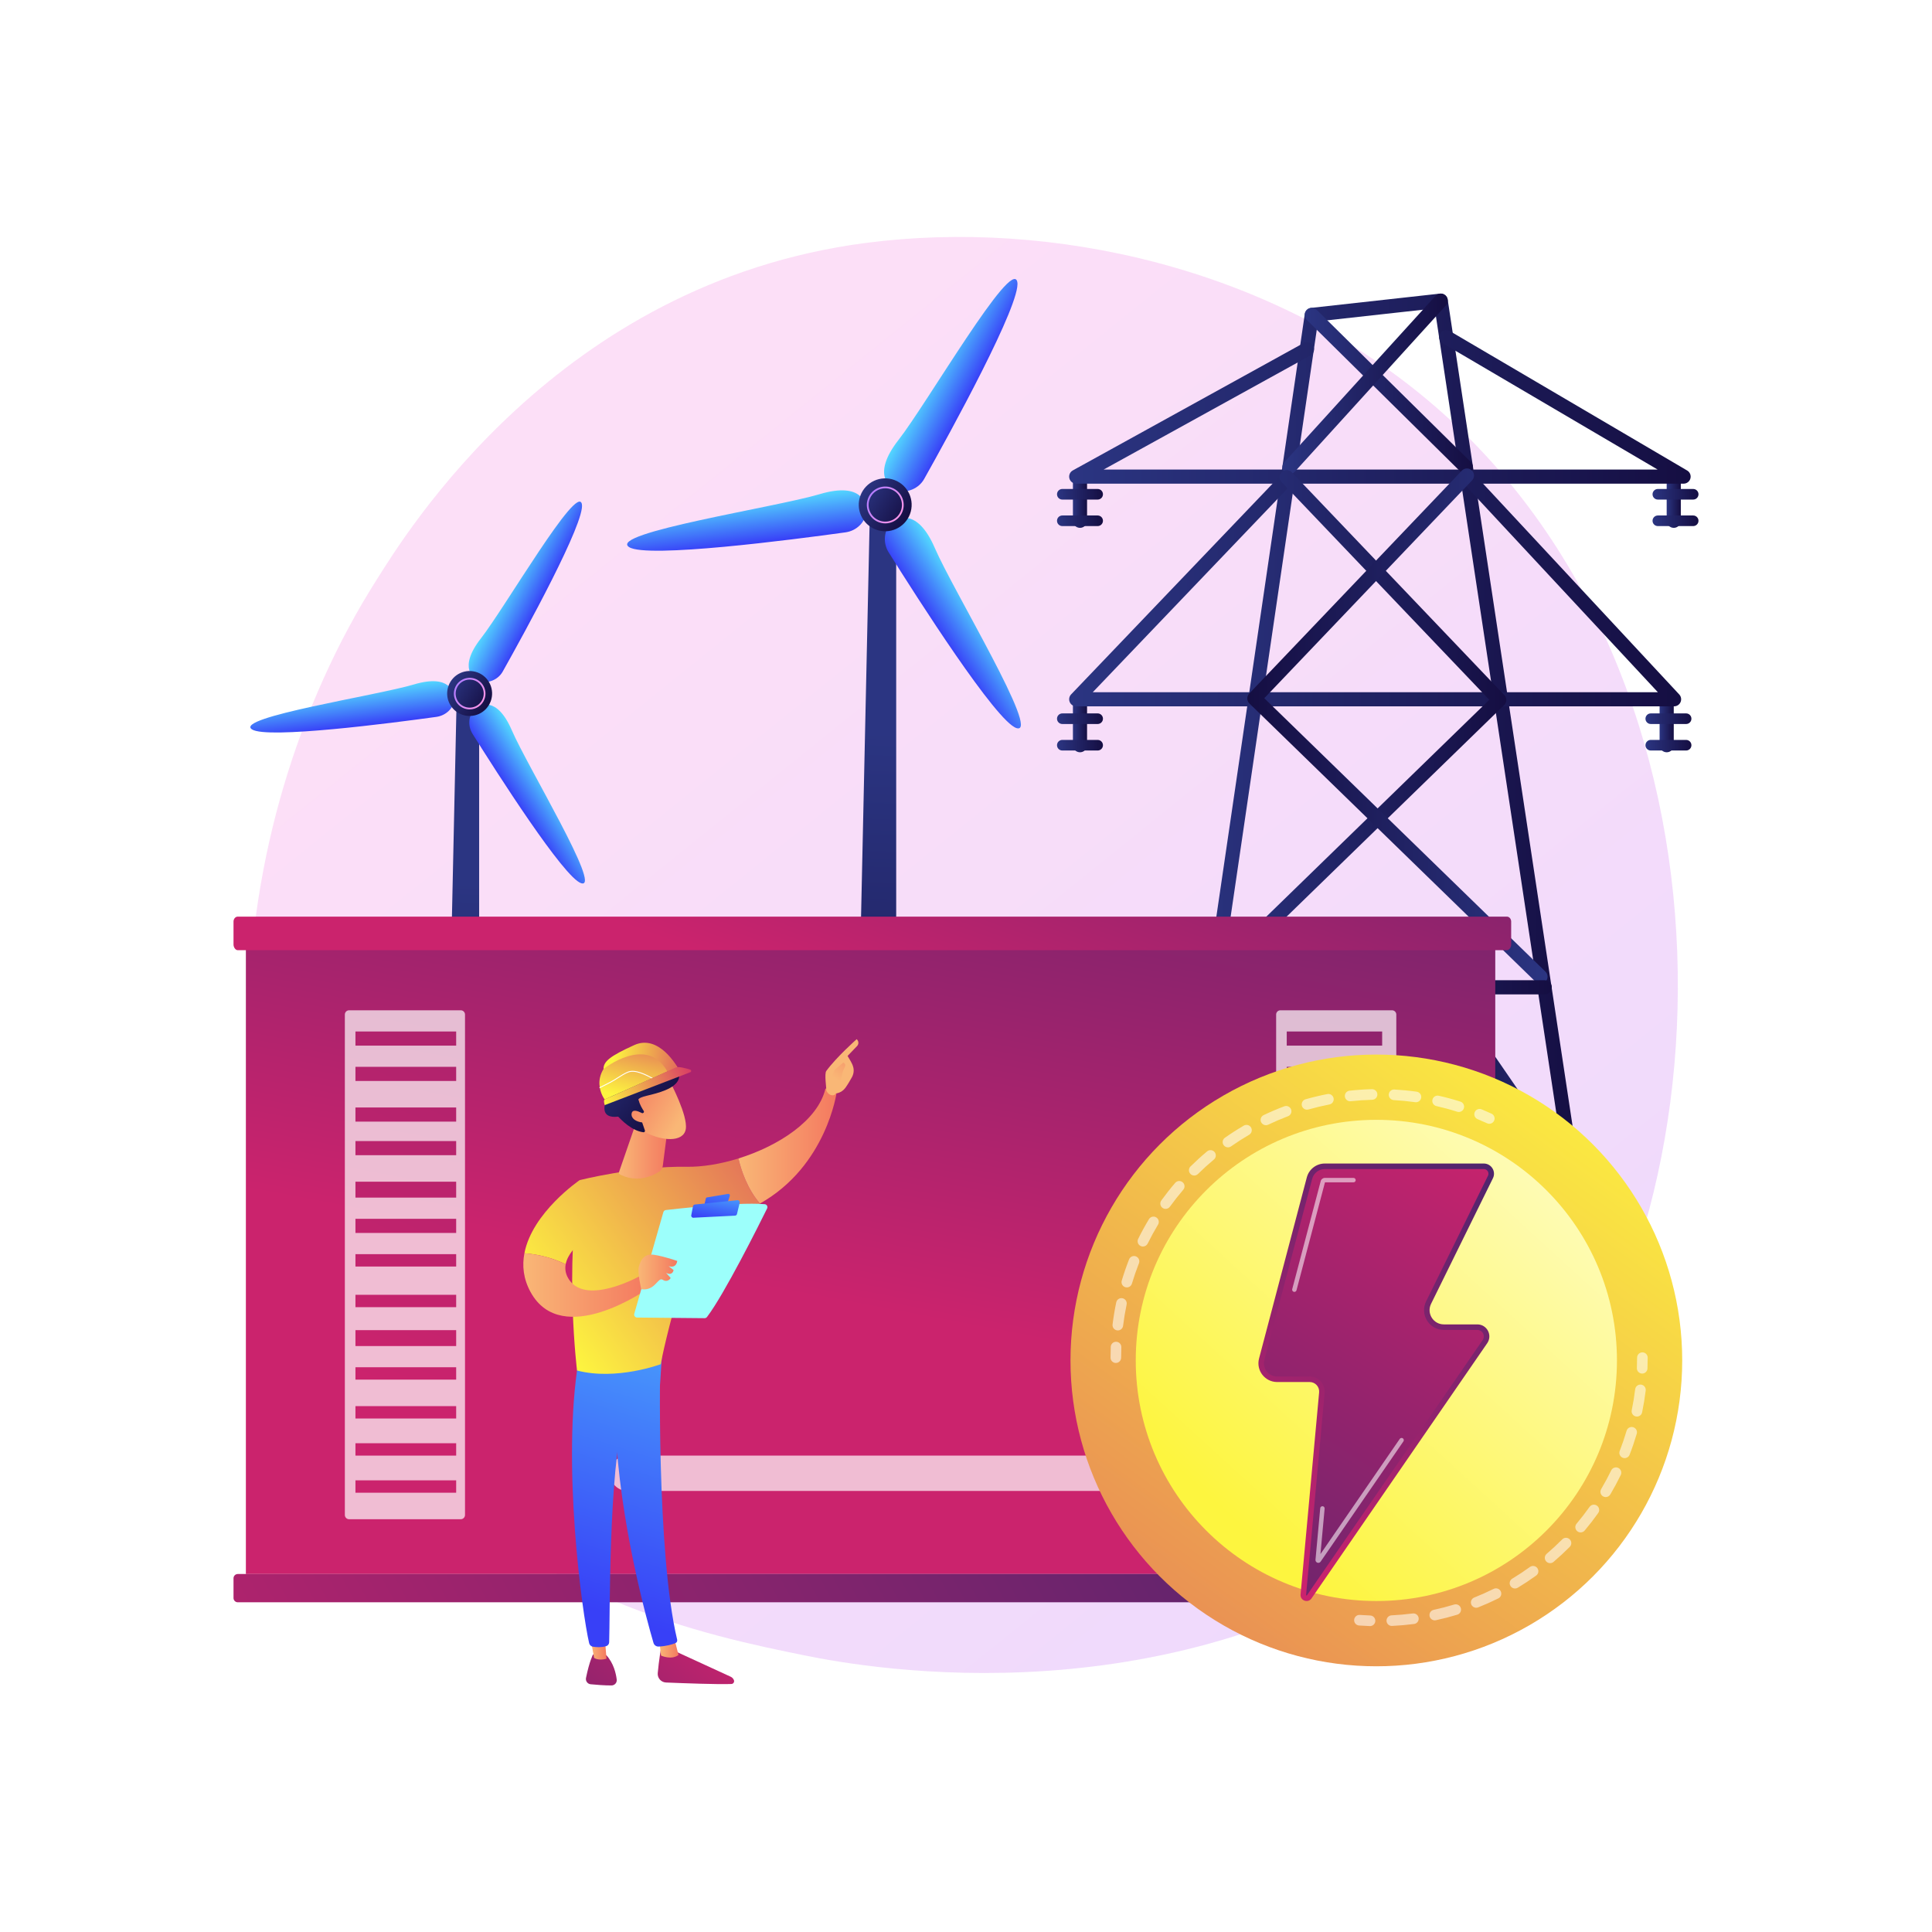 <svg xmlns="http://www.w3.org/2000/svg" xmlns:xlink="http://www.w3.org/1999/xlink" x="0px" y="0px" viewBox="0 0 3710 3710" style="enable-background:new 0 0 3710 3710;" xml:space="preserve"><g id="Background">	<g>		<g>			<rect style="fill:#FFFFFF;" width="3710" height="3710"></rect>		</g>	</g></g><g id="Illustration">	<g>		<linearGradient id="SVGID_1_" gradientUnits="userSpaceOnUse" x1="3578.84" y1="4026.546" x2="1125.06" y2="979.105">			<stop offset="0" style="stop-color:#B37CFF"></stop>			<stop offset="1" style="stop-color:#F895E7"></stop>		</linearGradient>		<path style="opacity:0.3;fill:url(#SVGID_1_);" d="M2903.789,2824.745c-56.362,59.336-109.692,97.601-151.827,127.833    c-495.284,355.372-1081.337,251.783-1205.89,226.485c-183.925-37.356-539.449-109.565-796.486-411.836    c-388.876-457.31-328.322-1177.789-26.684-1653.387c55.174-86.995,346.621-569.838,938.986-647.27    c358.493-46.861,776.38,47.652,1079.003,301.19C3376.125,1299.959,3330.903,2375.094,2903.789,2824.745z"></path>		<g>			<g>									<linearGradient id="SVGID_00000115488870881174187820000013024068798664943763_" gradientUnits="userSpaceOnUse" x1="2060.304" y1="955.939" x2="2087.452" y2="955.939">					<stop offset="0" style="stop-color:#2B3582"></stop>					<stop offset="1" style="stop-color:#150E42"></stop>				</linearGradient>				<path style="fill:url(#SVGID_00000115488870881174187820000013024068798664943763_);" d="M2073.878,1013.628      c-7.496,0-13.574-6.078-13.574-13.574v-88.23c0-7.496,6.078-13.574,13.574-13.574s13.574,6.078,13.574,13.574v88.23      C2087.452,1007.55,2081.374,1013.628,2073.878,1013.628z"></path>				<g>											<linearGradient id="SVGID_00000153693692093363956280000001432195531386858889_" gradientUnits="userSpaceOnUse" x1="2029.763" y1="949.153" x2="2117.993" y2="949.153">						<stop offset="0" style="stop-color:#2B3582"></stop>						<stop offset="1" style="stop-color:#150E42"></stop>					</linearGradient>					<path style="fill:url(#SVGID_00000153693692093363956280000001432195531386858889_);" d="M2117.993,949.153       c0,5.622-4.558,10.18-10.18,10.18h-67.869c-5.622,0-10.18-4.558-10.18-10.18l0,0c0-5.622,4.558-10.18,10.18-10.18h67.869       C2113.435,938.972,2117.993,943.53,2117.993,949.153L2117.993,949.153z"></path>											<linearGradient id="SVGID_00000077305877132721659700000017904839591501250713_" gradientUnits="userSpaceOnUse" x1="2029.763" y1="1000.054" x2="2117.993" y2="1000.054">						<stop offset="0" style="stop-color:#2B3582"></stop>						<stop offset="1" style="stop-color:#150E42"></stop>					</linearGradient>					<path style="fill:url(#SVGID_00000077305877132721659700000017904839591501250713_);" d="M2117.993,1000.055       c0,5.622-4.558,10.18-10.18,10.18h-67.869c-5.622,0-10.18-4.558-10.18-10.18l0,0c0-5.622,4.558-10.18,10.18-10.18h67.869       C2113.435,989.874,2117.993,994.432,2117.993,1000.055L2117.993,1000.055z"></path>				</g>			</g>			<g>									<linearGradient id="SVGID_00000020374011139210766270000003912900634860006026_" gradientUnits="userSpaceOnUse" x1="3200.506" y1="955.939" x2="3227.654" y2="955.939">					<stop offset="0" style="stop-color:#2B3582"></stop>					<stop offset="1" style="stop-color:#150E42"></stop>				</linearGradient>				<path style="fill:url(#SVGID_00000020374011139210766270000003912900634860006026_);" d="M3214.08,1013.628      c-7.496,0-13.574-6.078-13.574-13.574v-88.23c0-7.496,6.078-13.574,13.574-13.574s13.574,6.078,13.574,13.574v88.23      C3227.654,1007.55,3221.576,1013.628,3214.08,1013.628z"></path>				<g>											<linearGradient id="SVGID_00000124879945589929315820000011624852470964815233_" gradientUnits="userSpaceOnUse" x1="3173.359" y1="949.153" x2="3261.588" y2="949.153">						<stop offset="0" style="stop-color:#2B3582"></stop>						<stop offset="1" style="stop-color:#150E42"></stop>					</linearGradient>					<path style="fill:url(#SVGID_00000124879945589929315820000011624852470964815233_);" d="M3261.588,949.153       c0,5.622-4.558,10.18-10.18,10.18h-67.869c-5.622,0-10.18-4.558-10.18-10.18l0,0c0-5.622,4.558-10.18,10.18-10.18h67.869       C3257.031,938.972,3261.588,943.53,3261.588,949.153L3261.588,949.153z"></path>											<linearGradient id="SVGID_00000065061519674061680200000010996326430217123481_" gradientUnits="userSpaceOnUse" x1="3173.359" y1="1000.054" x2="3261.588" y2="1000.054">						<stop offset="0" style="stop-color:#2B3582"></stop>						<stop offset="1" style="stop-color:#150E42"></stop>					</linearGradient>					<path style="fill:url(#SVGID_00000065061519674061680200000010996326430217123481_);" d="M3261.588,1000.055       c0,5.622-4.558,10.18-10.18,10.18h-67.869c-5.622,0-10.18-4.558-10.18-10.18l0,0c0-5.622,4.558-10.18,10.18-10.18h67.869       C3257.031,989.874,3261.588,994.432,3261.588,1000.055L3261.588,1000.055z"></path>				</g>			</g>			<g>									<linearGradient id="SVGID_00000078005890188765578430000013391844864957723327_" gradientUnits="userSpaceOnUse" x1="3186.932" y1="1386.909" x2="3214.08" y2="1386.909">					<stop offset="0" style="stop-color:#2B3582"></stop>					<stop offset="1" style="stop-color:#150E42"></stop>				</linearGradient>				<path style="fill:url(#SVGID_00000078005890188765578430000013391844864957723327_);" d="M3200.506,1444.598      c-7.496,0-13.574-6.078-13.574-13.574v-88.23c0-7.496,6.078-13.574,13.574-13.574s13.574,6.078,13.574,13.574v88.23      C3214.08,1438.52,3208.002,1444.598,3200.506,1444.598z"></path>				<g>											<linearGradient id="SVGID_00000057115349269614576720000008280418448183553430_" gradientUnits="userSpaceOnUse" x1="3159.785" y1="1380.122" x2="3248.015" y2="1380.122">						<stop offset="0" style="stop-color:#2B3582"></stop>						<stop offset="1" style="stop-color:#150E42"></stop>					</linearGradient>					<path style="fill:url(#SVGID_00000057115349269614576720000008280418448183553430_);" d="M3248.015,1380.122       c0,5.622-4.558,10.18-10.18,10.18h-67.869c-5.623,0-10.18-4.558-10.18-10.18l0,0c0-5.623,4.558-10.18,10.18-10.18h67.869       C3243.457,1369.941,3248.015,1374.499,3248.015,1380.122L3248.015,1380.122z"></path>											<linearGradient id="SVGID_00000041266012737270001320000015447932833510192809_" gradientUnits="userSpaceOnUse" x1="3159.785" y1="1431.024" x2="3248.015" y2="1431.024">						<stop offset="0" style="stop-color:#2B3582"></stop>						<stop offset="1" style="stop-color:#150E42"></stop>					</linearGradient>					<path style="fill:url(#SVGID_00000041266012737270001320000015447932833510192809_);" d="M3248.015,1431.024       c0,5.622-4.558,10.18-10.18,10.18h-67.869c-5.623,0-10.18-4.558-10.18-10.18l0,0c0-5.622,4.558-10.18,10.18-10.18h67.869       C3243.457,1420.843,3248.015,1425.401,3248.015,1431.024L3248.015,1431.024z"></path>				</g>			</g>			<g>									<linearGradient id="SVGID_00000183218238332083774870000009300034850789640094_" gradientUnits="userSpaceOnUse" x1="2060.304" y1="1386.909" x2="2087.452" y2="1386.909">					<stop offset="0" style="stop-color:#2B3582"></stop>					<stop offset="1" style="stop-color:#150E42"></stop>				</linearGradient>				<path style="fill:url(#SVGID_00000183218238332083774870000009300034850789640094_);" d="M2073.878,1444.598      c-7.496,0-13.574-6.078-13.574-13.574v-88.23c0-7.496,6.078-13.574,13.574-13.574s13.574,6.078,13.574,13.574v88.23      C2087.452,1438.52,2081.374,1444.598,2073.878,1444.598z"></path>				<g>											<linearGradient id="SVGID_00000020400414604392137060000009424210652355859892_" gradientUnits="userSpaceOnUse" x1="2029.763" y1="1380.122" x2="2117.993" y2="1380.122">						<stop offset="0" style="stop-color:#2B3582"></stop>						<stop offset="1" style="stop-color:#150E42"></stop>					</linearGradient>					<path style="fill:url(#SVGID_00000020400414604392137060000009424210652355859892_);" d="M2117.993,1380.122       c0,5.622-4.558,10.18-10.18,10.18h-67.869c-5.622,0-10.18-4.558-10.18-10.18l0,0c0-5.623,4.558-10.18,10.18-10.18h67.869       C2113.435,1369.941,2117.993,1374.499,2117.993,1380.122L2117.993,1380.122z"></path>											<linearGradient id="SVGID_00000085212891769164065660000004690509776364691860_" gradientUnits="userSpaceOnUse" x1="2029.763" y1="1431.024" x2="2117.993" y2="1431.024">						<stop offset="0" style="stop-color:#2B3582"></stop>						<stop offset="1" style="stop-color:#150E42"></stop>					</linearGradient>					<path style="fill:url(#SVGID_00000085212891769164065660000004690509776364691860_);" d="M2117.993,1431.024       c0,5.622-4.558,10.18-10.18,10.18h-67.869c-5.622,0-10.18-4.558-10.18-10.18l0,0c0-5.622,4.558-10.18,10.18-10.18h67.869       C2113.435,1420.843,2117.993,1425.401,2117.993,1431.024L2117.993,1431.024z"></path>				</g>			</g>			<g>									<linearGradient id="SVGID_00000150784674384255466460000001084499602060093577_" gradientUnits="userSpaceOnUse" x1="2257.375" y1="1436.356" x2="3039.804" y2="1436.356">					<stop offset="0" style="stop-color:#2B3582"></stop>					<stop offset="1" style="stop-color:#150E42"></stop>				</linearGradient>				<path style="fill:url(#SVGID_00000150784674384255466460000001084499602060093577_);" d="M3026.212,2308.965      c-6.602,0-12.389-4.822-13.405-11.547L2755.113,592.25l-224.17,24.826L2284.38,2297.36c-1.087,7.415-7.97,12.552-15.4,11.459      c-7.418-1.088-12.548-7.983-11.46-15.4l248.084-1690.651c0.896-6.108,5.799-10.841,11.935-11.521l247.55-27.416      c7.233-0.809,13.827,4.255,14.916,11.463l259.644,1718.067c1.12,7.412-3.98,14.33-11.393,15.449      C3027.569,2308.915,3026.886,2308.965,3026.212,2308.965z"></path>									<linearGradient id="SVGID_00000075863517912891113740000008473825617232364699_" gradientUnits="userSpaceOnUse" x1="2053.095" y1="781.283" x2="3246.561" y2="781.283">					<stop offset="0" style="stop-color:#2B3582"></stop>					<stop offset="1" style="stop-color:#150E42"></stop>				</linearGradient>				<path style="fill:url(#SVGID_00000075863517912891113740000008473825617232364699_);" d="M3232.986,928.792H2066.67      c-6.192,0-11.601-4.19-13.145-10.187c-1.544-5.997,1.165-12.28,6.586-15.271l443.183-244.566      c6.568-3.624,14.822-1.239,18.442,5.326c3.622,6.563,1.238,14.82-5.326,18.442l-397.049,219.108h1063.73l-412.867-242.593      c-6.464-3.798-8.625-12.116-4.827-18.58s12.112-8.623,18.58-4.827l455.885,267.87c5.281,3.102,7.829,9.357,6.222,15.266      C3244.475,924.691,3239.11,928.792,3232.986,928.792z"></path>									<linearGradient id="SVGID_00000005260595961031418800000009168422906630452123_" gradientUnits="userSpaceOnUse" x1="2053.096" y1="1129.496" x2="3228.282" y2="1129.496">					<stop offset="0" style="stop-color:#2B3582"></stop>					<stop offset="1" style="stop-color:#150E42"></stop>				</linearGradient>				<path style="fill:url(#SVGID_00000005260595961031418800000009168422906630452123_);" d="M3214.708,1356.368H2066.67      c-5.435,0-10.346-3.241-12.482-8.238c-2.136-4.997-1.085-10.787,2.671-14.715l407.457-426.179      c5.178-5.418,13.771-5.612,19.191-0.431c5.418,5.18,5.612,13.773,0.431,19.191l-385.51,403.225h1085.105l-375.797-403.775      c-5.107-5.488-4.799-14.076,0.689-19.184c5.49-5.105,14.077-4.797,19.184,0.689l397.036,426.596      c3.68,3.954,4.664,9.713,2.509,14.666C3224.998,1353.165,3220.11,1356.368,3214.708,1356.368z"></path>									<linearGradient id="SVGID_00000142145916266607642840000016432379690700052869_" gradientUnits="userSpaceOnUse" x1="2505.46" y1="750.812" x2="2828.452" y2="750.812">					<stop offset="0" style="stop-color:#2B3582"></stop>					<stop offset="1" style="stop-color:#150E42"></stop>				</linearGradient>				<path style="fill:url(#SVGID_00000142145916266607642840000016432379690700052869_);" d="M2814.878,910.459      c-3.447,0-6.893-1.304-9.537-3.915l-295.844-292.147c-5.334-5.267-5.388-13.862-0.121-19.196      c5.269-5.337,13.864-5.385,19.196-0.121l295.844,292.147c5.334,5.267,5.389,13.862,0.121,19.196      C2821.881,909.112,2818.379,910.459,2814.878,910.459z"></path>									<linearGradient id="SVGID_00000033339572212560708320000005250919367968314752_" gradientUnits="userSpaceOnUse" x1="2462.592" y1="737.104" x2="2780.158" y2="737.104">					<stop offset="0" style="stop-color:#2B3582"></stop>					<stop offset="1" style="stop-color:#150E42"></stop>				</linearGradient>				<path style="fill:url(#SVGID_00000033339572212560708320000005250919367968314752_);" d="M2476.162,910.459      c-3.258,0-6.525-1.165-9.126-3.529c-5.548-5.04-5.957-13.625-0.915-19.174l290.419-319.563      c5.041-5.546,13.625-5.958,19.174-0.915c5.548,5.04,5.957,13.625,0.915,19.174L2486.21,906.015      C2483.532,908.961,2479.854,910.459,2476.162,910.459z"></path>									<linearGradient id="SVGID_00000116212229544868856640000013293826428148071351_" gradientUnits="userSpaceOnUse" x1="2315.942" y1="1397.359" x2="2892.541" y2="1397.359">					<stop offset="0" style="stop-color:#2B3582"></stop>					<stop offset="1" style="stop-color:#150E42"></stop>				</linearGradient>				<path style="fill:url(#SVGID_00000116212229544868856640000013293826428148071351_);" d="M2329.518,1892.131      c-3.538,0-7.072-1.374-9.733-4.109c-5.226-5.375-5.107-13.968,0.267-19.196l539.817-525.008l-398.953-418.288      c-5.175-5.425-4.971-14.016,0.454-19.191c5.423-5.173,14.015-4.974,19.191,0.454l408.231,428.015      c5.138,5.387,4.978,13.908-0.358,19.1l-549.452,534.382C2336.343,1890.854,2332.927,1892.131,2329.518,1892.131z"></path>									<linearGradient id="SVGID_00000155827349521790090130000015853021983830306704_" gradientUnits="userSpaceOnUse" x1="-1110.53" y1="1394.312" x2="-533.93" y2="1394.312" gradientTransform="matrix(-1 0 0 1 1861.218 0)">					<stop offset="0" style="stop-color:#2B3582"></stop>					<stop offset="1" style="stop-color:#150E42"></stop>				</linearGradient>				<path style="fill:url(#SVGID_00000155827349521790090130000015853021983830306704_);" d="M2958.172,1889.084      c-3.41,0-6.823-1.278-9.463-3.843l-549.452-534.382c-5.335-5.191-5.496-13.713-0.358-19.1l408.232-428.015      c5.175-5.428,13.766-5.627,19.191-0.454c5.425,5.175,5.629,13.766,0.454,19.191l-398.955,418.289l539.817,525.008      c5.374,5.228,5.493,13.821,0.267,19.196C2965.244,1887.711,2961.71,1889.084,2958.172,1889.084z"></path>			</g>							<linearGradient id="SVGID_00000132810790479648280490000015447779335530157968_" gradientUnits="userSpaceOnUse" x1="2314.814" y1="1895.928" x2="2979.931" y2="1895.928">				<stop offset="0" style="stop-color:#2B3582"></stop>				<stop offset="1" style="stop-color:#150E42"></stop>			</linearGradient>			<path style="fill:url(#SVGID_00000132810790479648280490000015447779335530157968_);" d="M2966.358,1909.501h-637.97     c-7.496,0-13.574-6.078-13.574-13.574s6.078-13.574,13.574-13.574h637.97c7.496,0,13.574,6.078,13.574,13.574     S2973.854,1909.501,2966.358,1909.501z"></path>							<linearGradient id="SVGID_00000065790710133679213830000003793400074373977275_" gradientUnits="userSpaceOnUse" x1="2259.94" y1="2087.501" x2="2548.942" y2="2087.501">				<stop offset="0" style="stop-color:#2B3582"></stop>				<stop offset="1" style="stop-color:#150E42"></stop>			</linearGradient>			<path style="fill:url(#SVGID_00000065790710133679213830000003793400074373977275_);" d="M2273.504,2291.484     c-2.651,0-5.329-0.776-7.678-2.391c-6.179-4.247-7.743-12.697-3.494-18.875l261.851-380.818     c4.247-6.177,12.694-7.74,18.876-3.493c6.177,4.247,7.741,12.697,3.493,18.875L2284.7,2285.6     C2282.069,2289.428,2277.822,2291.484,2273.504,2291.484z"></path>							<linearGradient id="SVGID_00000106866377564853794720000011101729219887413662_" gradientUnits="userSpaceOnUse" x1="-1455.363" y1="2087.501" x2="-1166.361" y2="2087.501" gradientTransform="matrix(-1 0 0 1 1584.045 0)">				<stop offset="0" style="stop-color:#2B3582"></stop>				<stop offset="1" style="stop-color:#150E42"></stop>			</linearGradient>			<path style="fill:url(#SVGID_00000106866377564853794720000011101729219887413662_);" d="M3025.844,2291.484     c-4.318,0-8.565-2.056-11.196-5.884l-261.852-380.818c-4.248-6.177-2.684-14.628,3.493-18.875     c6.174-4.247,14.629-2.684,18.876,3.493l261.851,380.818c4.249,6.177,2.684,14.628-3.494,18.875     C3031.175,2290.708,3028.495,2291.484,3025.844,2291.484z"></path>		</g>		<g>			<g>									<linearGradient id="SVGID_00000134941063135163128470000001020619628475740571_" gradientUnits="userSpaceOnUse" x1="1696.033" y1="1404.747" x2="1642.816" y2="2596.769">					<stop offset="0" style="stop-color:#2B3582"></stop>					<stop offset="1" style="stop-color:#150E42"></stop>				</linearGradient>				<polygon style="fill:url(#SVGID_00000134941063135163128470000001020619628475740571_);" points="1651.483,1851.813       1670.73,966.12 1720.958,966.12 1720.958,1851.813     "></polygon>			</g>			<g>									<linearGradient id="SVGID_00000096770345323592413820000003749319376532308371_" gradientUnits="userSpaceOnUse" x1="1039.395" y1="-378.668" x2="1120.911" y2="-362.041" gradientTransform="matrix(0.958 0.285 -0.285 0.958 686.708 782.015)">					<stop offset="0" style="stop-color:#53D8FF"></stop>					<stop offset="1" style="stop-color:#3840F7"></stop>				</linearGradient>				<path style="fill:url(#SVGID_00000096770345323592413820000003749319376532308371_);" d="M1953.505,541.423      c-9.938-48.886-173.712,233.79-228.097,303.328c-54.385,69.537-11.96,91.378-11.96,91.378l7.119,6.736      c0.01,0.004,0.021,0.008,0.032,0.012c21.473,4.202,43.465-4.291,54.058-23.148      C1824.926,830.233,1961.618,581.338,1953.505,541.423z"></path>									<linearGradient id="SVGID_00000082337002466112847520000004256662122125912744_" gradientUnits="userSpaceOnUse" x1="-6478.682" y1="-408.948" x2="-6397.231" y2="-392.334" gradientTransform="matrix(-0.71 0.704 -0.704 -0.71 -3009.745 5445.206)">					<stop offset="0" style="stop-color:#53D8FF"></stop>					<stop offset="1" style="stop-color:#3840F7"></stop>				</linearGradient>				<path style="fill:url(#SVGID_00000082337002466112847520000004256662122125912744_);" d="M1952.061,1398.157      c47.666,14.716-121.881-264.535-156.83-345.601c-34.95-81.066-73.917-53.681-73.917-53.681l-8.785,3.644      c-0.008,0.008-0.016,0.016-0.024,0.024c-15.357,15.234-17.614,39.574-6.145,57.911      C1760.798,1147.478,1913.145,1386.14,1952.061,1398.157z"></path>									<linearGradient id="SVGID_00000155855240690857420100000011271456097945152404_" gradientUnits="userSpaceOnUse" x1="-4144.201" y1="6018.888" x2="-4062.826" y2="6035.486" gradientTransform="matrix(-0.084 0.996 0.996 0.084 -4919.061 4584.359)">					<stop offset="0" style="stop-color:#53D8FF"></stop>					<stop offset="1" style="stop-color:#3840F7"></stop>				</linearGradient>				<path style="fill:url(#SVGID_00000155855240690857420100000011271456097945152404_);" d="M1208.022,1050.571      c-41.88-27.106,281.082-76.333,365.678-101.566c84.596-25.233,87.667,22.226,87.667,22.226l1.903,9.076v0.035      c0,21.553-18.101,38.907-39.524,41.882C1522.072,1036.337,1242.215,1072.7,1208.022,1050.571z"></path>				<g>											<linearGradient id="SVGID_00000163794877700128186720000017444926265380198533_" gradientUnits="userSpaceOnUse" x1="816.962" y1="-385.452" x2="916.512" y2="-365.146" gradientTransform="matrix(0.936 0.352 -0.352 0.936 756.448 1015.277)">						<stop offset="0" style="stop-color:#2B3582"></stop>						<stop offset="1" style="stop-color:#150E42"></stop>					</linearGradient>					<path style="fill:url(#SVGID_00000163794877700128186720000017444926265380198533_);" d="M1747.379,987.283       c-9.884,26.252-39.177,39.521-65.43,29.637c-26.252-9.884-39.521-39.178-29.637-65.429       c9.883-26.252,39.177-39.521,65.429-29.638C1743.993,931.736,1757.262,961.03,1747.379,987.283z"></path>											<linearGradient id="SVGID_00000069394116835592433270000003968543444596972427_" gradientUnits="userSpaceOnUse" x1="832.253" y1="-382.167" x2="901.634" y2="-368.015" gradientTransform="matrix(0.936 0.352 -0.352 0.936 756.448 1015.277)">						<stop offset="0" style="stop-color:#B37CFF"></stop>						<stop offset="1" style="stop-color:#F895E7"></stop>					</linearGradient>					<path style="fill:url(#SVGID_00000069394116835592433270000003968543444596972427_);" d="M1699.98,1005.065       c-4.212,0-8.429-0.76-12.489-2.29c-8.848-3.331-15.87-9.909-19.771-18.521c-3.902-8.613-4.215-18.23-0.883-27.078       c6.876-18.265,27.332-27.535,45.6-20.654c18.266,6.876,27.532,27.333,20.654,45.6l0,0c-3.33,8.848-9.909,15.87-18.522,19.771       C1709.906,1004.005,1704.949,1005.065,1699.98,1005.065z M1700,937.643c-12.949,0-25.163,7.914-29.988,20.729       c-3.012,8-2.727,16.694,0.8,24.482c3.526,7.786,9.875,13.735,17.875,16.747c7.998,3.009,16.692,2.729,24.482-0.8       c7.786-3.526,13.735-9.875,16.747-17.875l0,0c6.217-16.515-2.161-35.01-18.676-41.229       C1707.54,938.304,1703.738,937.643,1700,937.643z"></path>				</g>			</g>		</g>		<g>			<g>									<linearGradient id="SVGID_00000088106996886677713730000006873481413181703058_" gradientUnits="userSpaceOnUse" x1="898.807" y1="1695.134" x2="854.821" y2="2680.41">					<stop offset="0" style="stop-color:#2B3582"></stop>					<stop offset="1" style="stop-color:#150E42"></stop>				</linearGradient>				<polygon style="fill:url(#SVGID_00000088106996886677713730000006873481413181703058_);" points="861.574,2051.311       877.084,1332.613 920.102,1332.613 920.102,2067.254     "></polygon>									<linearGradient id="SVGID_00000183221316297395910190000014023109804605845927_" gradientUnits="userSpaceOnUse" x1="907.054" y1="1681.922" x2="861.903" y2="2693.28">					<stop offset="0" style="stop-color:#2B3582"></stop>					<stop offset="1" style="stop-color:#150E42"></stop>				</linearGradient>				<path style="fill:url(#SVGID_00000183221316297395910190000014023109804605845927_);" d="M940.229,2065.6      c0,11.36-5.385,20.361-12.029,20.361h-76.55c-6.644,0-12.029-9.001-12.029-20.361l0,0c0-11.36,5.385-20.361,12.029-20.361h76.55      C934.844,2045.24,940.229,2054.24,940.229,2065.6L940.229,2065.6z"></path>			</g>			<g>									<linearGradient id="SVGID_00000032610013425801703560000004585358314731796151_" gradientUnits="userSpaceOnUse" x1="375.723" y1="236.772" x2="444.99" y2="250.901" gradientTransform="matrix(0.958 0.285 -0.285 0.958 686.708 782.015)">					<stop offset="0" style="stop-color:#53D8FF"></stop>					<stop offset="1" style="stop-color:#3840F7"></stop>				</linearGradient>				<path style="fill:url(#SVGID_00000032610013425801703560000004585358314731796151_);" d="M1117.366,968.044      c-8.445-41.54-147.609,198.659-193.821,257.748c-46.213,59.088-10.163,77.647-10.163,77.647l6.049,5.724      c0.009,0.004,0.018,0.007,0.028,0.011c18.246,3.57,36.934-3.647,45.935-19.67      C1008.109,1213.455,1124.26,1001.961,1117.366,968.044z"></path>									<linearGradient id="SVGID_00000054267588813863710280000013763438077695390600_" gradientUnits="userSpaceOnUse" x1="-5659.542" y1="-63.629" x2="-5590.33" y2="-49.511" gradientTransform="matrix(-0.71 0.704 -0.704 -0.71 -3009.745 5445.206)">					<stop offset="0" style="stop-color:#53D8FF"></stop>					<stop offset="1" style="stop-color:#3840F7"></stop>				</linearGradient>				<path style="fill:url(#SVGID_00000054267588813863710280000013763438077695390600_);" d="M1116.139,1696.038      c40.504,12.505-103.566-224.784-133.263-293.669c-29.698-68.885-62.81-45.614-62.81-45.614l-7.465,3.097      c-0.007,0.007-0.014,0.013-0.021,0.02c-13.049,12.945-14.967,33.627-5.221,49.209      C953.618,1483.028,1083.071,1685.827,1116.139,1696.038z"></path>									<linearGradient id="SVGID_00000064355189521073835800000003820422201961551807_" gradientUnits="userSpaceOnUse" x1="-3718.494" y1="5295.966" x2="-3649.272" y2="5310.086" gradientTransform="matrix(-0.084 0.996 0.996 0.084 -4919.061 4584.359)">					<stop offset="0" style="stop-color:#53D8FF"></stop>					<stop offset="1" style="stop-color:#3840F7"></stop>				</linearGradient>				<path style="fill:url(#SVGID_00000064355189521073835800000003820422201961551807_);" d="M483.905,1400.683      c-35.587-23.033,238.845-64.862,310.728-86.303c71.884-21.441,75.418,18.887,75.418,18.887l2.542,7.712c0,0,0,0.02,0,0.03      c0,18.314-16.305,33.061-34.51,35.588C751.689,1388.588,512.961,1419.487,483.905,1400.683z"></path>				<g>											<linearGradient id="SVGID_00000078746384744328946550000006659395462499356077_" gradientUnits="userSpaceOnUse" x1="205.231" y1="236.289" x2="289.822" y2="253.544" gradientTransform="matrix(0.936 0.352 -0.352 0.936 756.448 1015.277)">						<stop offset="0" style="stop-color:#2B3582"></stop>						<stop offset="1" style="stop-color:#150E42"></stop>					</linearGradient>					<path style="fill:url(#SVGID_00000078746384744328946550000006659395462499356077_);" d="M942.215,1346.905       c-8.399,22.307-33.291,33.582-55.598,25.184c-22.307-8.398-33.582-33.29-25.183-55.597       c8.398-22.307,33.29-33.583,55.597-25.185C939.338,1299.706,950.612,1324.598,942.215,1346.905z"></path>											<linearGradient id="SVGID_00000125589449220589112090000001706003627774756243_" gradientUnits="userSpaceOnUse" x1="217.974" y1="239.03" x2="277.423" y2="251.156" gradientTransform="matrix(0.936 0.352 -0.352 0.936 756.448 1015.277)">						<stop offset="0" style="stop-color:#B37CFF"></stop>						<stop offset="1" style="stop-color:#F895E7"></stop>					</linearGradient>					<path style="fill:url(#SVGID_00000125589449220589112090000001706003627774756243_);" d="M901.891,1362.255       c-3.544,0-7.147-0.626-10.654-1.947c-7.582-2.853-13.6-8.49-16.943-15.872c-3.344-7.38-3.612-15.62-0.757-23.202       c5.892-15.652,23.419-23.592,39.076-17.7c15.653,5.894,23.593,23.423,17.7,39.076l0,0       C925.739,1354.754,914.162,1362.255,901.891,1362.255z M901.955,1304.98c-10.899,0-21.181,6.663-25.244,17.449       c-2.535,6.734-2.297,14.053,0.673,20.606c2.969,6.555,8.313,11.562,15.049,14.097c13.904,5.229,29.469-1.819,34.705-15.72l0,0       c5.233-13.902-1.819-29.471-15.721-34.705C908.301,1305.537,905.102,1304.98,901.955,1304.98z"></path>				</g>			</g>		</g>		<g>			<g>									<linearGradient id="SVGID_00000154426711795296912410000005823559622158824602_" gradientUnits="userSpaceOnUse" x1="1655.184" y1="2509.28" x2="1943.905" y2="986.931">					<stop offset="0" style="stop-color:#CB236D"></stop>					<stop offset="1" style="stop-color:#4C246D"></stop>				</linearGradient>									<rect x="472.166" y="1821.271" style="fill:url(#SVGID_00000154426711795296912410000005823559622158824602_);" width="2399.175" height="1201.284"></rect>				<g>											<linearGradient id="SVGID_00000091001468390978070380000008301622988295731847_" gradientUnits="userSpaceOnUse" x1="1625.119" y1="1930.361" x2="2022.194" y2="830.768">						<stop offset="0" style="stop-color:#CB236D"></stop>						<stop offset="1" style="stop-color:#4C246D"></stop>					</linearGradient>					<path style="fill:url(#SVGID_00000091001468390978070380000008301622988295731847_);" d="M2901.882,1769.695       c0-5.25-3.667-9.506-8.19-9.506H456.602c-4.523,0-8.19,4.256-8.19,9.506v44.006c0,5.25,3.667,10.964,8.19,10.964h2437.09       c4.523,0,8.19-5.714,8.19-10.964V1769.695z"></path>											<linearGradient id="SVGID_00000151538174815978770070000004218136785503612344_" gradientUnits="userSpaceOnUse" x1="147.27" y1="3889.129" x2="2634.085" y2="2522.856">						<stop offset="0" style="stop-color:#CB236D"></stop>						<stop offset="1" style="stop-color:#4C246D"></stop>					</linearGradient>					<path style="fill:url(#SVGID_00000151538174815978770070000004218136785503612344_);" d="M2901.882,3030.746       c0-4.523-3.667-8.19-8.19-8.19H456.602c-4.523,0-8.19,3.667-8.19,8.19v37.915c0,4.523,3.667,8.19,8.19,8.19h2437.09       c4.523,0,8.19-3.667,8.19-8.19V3030.746z"></path>				</g>			</g>			<g>				<g>					<path style="opacity:0.7;fill:#FFFFFF;" d="M892.955,1948.233c0-4.523-3.667-8.19-8.19-8.19H670.39       c-4.523,0-8.19,3.667-8.19,8.19v960.936c0,4.523,3.667,8.19,8.19,8.19h214.375c4.523,0,8.19-3.667,8.19-8.19V1948.233z"></path>					<g>													<linearGradient id="SVGID_00000070119294744400772270000017306806675614276539_" gradientUnits="userSpaceOnUse" x1="514.697" y1="2560.696" x2="1817.917" y2="-229.006">							<stop offset="0" style="stop-color:#CB236D"></stop>							<stop offset="1" style="stop-color:#4C246D"></stop>						</linearGradient>													<rect x="682.56" y="1980.764" style="fill:url(#SVGID_00000070119294744400772270000017306806675614276539_);" width="193.427" height="27.148"></rect>													<linearGradient id="SVGID_00000037661021228410024970000007739709778441474229_" gradientUnits="userSpaceOnUse" x1="540.723" y1="2572.854" x2="1843.941" y2="-216.846">							<stop offset="0" style="stop-color:#CB236D"></stop>							<stop offset="1" style="stop-color:#4C246D"></stop>						</linearGradient>													<rect x="682.56" y="2048.633" style="fill:url(#SVGID_00000037661021228410024970000007739709778441474229_);" width="193.427" height="27.148"></rect>													<linearGradient id="SVGID_00000098937762183248440930000016147680367537135770_" gradientUnits="userSpaceOnUse" x1="570.653" y1="2586.835" x2="1873.872" y2="-202.866">							<stop offset="0" style="stop-color:#CB236D"></stop>							<stop offset="1" style="stop-color:#4C246D"></stop>						</linearGradient>													<rect x="682.56" y="2126.683" style="fill:url(#SVGID_00000098937762183248440930000016147680367537135770_);" width="193.427" height="27.148"></rect>													<linearGradient id="SVGID_00000161603545796595429390000008419984408694876094_" gradientUnits="userSpaceOnUse" x1="595.377" y1="2598.386" x2="1898.596" y2="-191.316">							<stop offset="0" style="stop-color:#CB236D"></stop>							<stop offset="1" style="stop-color:#4C246D"></stop>						</linearGradient>													<rect x="682.56" y="2191.158" style="fill:url(#SVGID_00000161603545796595429390000008419984408694876094_);" width="193.427" height="27.148"></rect>													<linearGradient id="SVGID_00000150792060784317551260000006202506755685119911_" gradientUnits="userSpaceOnUse" x1="625.957" y1="2612.671" x2="1929.179" y2="-177.036">							<stop offset="0" style="stop-color:#CB236D"></stop>							<stop offset="1" style="stop-color:#4C246D"></stop>						</linearGradient>													<rect x="682.56" y="2269.208" style="fill:url(#SVGID_00000150792060784317551260000006202506755685119911_);" width="193.427" height="30.541"></rect>													<linearGradient id="SVGID_00000064318382241210975070000001331890633573749914_" gradientUnits="userSpaceOnUse" x1="652.634" y1="2625.133" x2="1955.853" y2="-164.569">							<stop offset="0" style="stop-color:#CB236D"></stop>							<stop offset="1" style="stop-color:#4C246D"></stop>						</linearGradient>													<rect x="682.56" y="2340.47" style="fill:url(#SVGID_00000064318382241210975070000001331890633573749914_);" width="193.427" height="27.148"></rect>													<linearGradient id="SVGID_00000157290547421871961270000016451154665541601711_" gradientUnits="userSpaceOnUse" x1="678.009" y1="2636.987" x2="1981.23" y2="-152.718">							<stop offset="0" style="stop-color:#CB236D"></stop>							<stop offset="1" style="stop-color:#4C246D"></stop>						</linearGradient>													<rect x="682.56" y="2408.34" style="fill:url(#SVGID_00000157290547421871961270000016451154665541601711_);" width="193.427" height="23.754"></rect>													<linearGradient id="SVGID_00000181770460524751450160000012594532317449717684_" gradientUnits="userSpaceOnUse" x1="707.938" y1="2650.969" x2="2011.159" y2="-138.737">							<stop offset="0" style="stop-color:#CB236D"></stop>							<stop offset="1" style="stop-color:#4C246D"></stop>						</linearGradient>													<rect x="682.56" y="2486.389" style="fill:url(#SVGID_00000181770460524751450160000012594532317449717684_);" width="193.427" height="23.754"></rect>													<linearGradient id="SVGID_00000151545402185260044470000013171222817342076849_" gradientUnits="userSpaceOnUse" x1="735.265" y1="2663.734" x2="2038.487" y2="-125.973">							<stop offset="0" style="stop-color:#CB236D"></stop>							<stop offset="1" style="stop-color:#4C246D"></stop>						</linearGradient>													<rect x="682.56" y="2554.258" style="fill:url(#SVGID_00000151545402185260044470000013171222817342076849_);" width="193.427" height="30.541"></rect>													<linearGradient id="SVGID_00000013912213263336217190000013897874574944539032_" gradientUnits="userSpaceOnUse" x1="761.291" y1="2675.892" x2="2064.512" y2="-113.813">							<stop offset="0" style="stop-color:#CB236D"></stop>							<stop offset="1" style="stop-color:#4C246D"></stop>						</linearGradient>													<rect x="682.56" y="2625.521" style="fill:url(#SVGID_00000013912213263336217190000013897874574944539032_);" width="193.427" height="23.754"></rect>													<linearGradient id="SVGID_00000031927526929670090490000003369771890674871469_" gradientUnits="userSpaceOnUse" x1="789.919" y1="2689.266" x2="2093.14" y2="-100.439">							<stop offset="0" style="stop-color:#CB236D"></stop>							<stop offset="1" style="stop-color:#4C246D"></stop>						</linearGradient>													<rect x="682.56" y="2700.177" style="fill:url(#SVGID_00000031927526929670090490000003369771890674871469_);" width="193.427" height="23.754"></rect>													<linearGradient id="SVGID_00000032607723246363375060000014740925839739360950_" gradientUnits="userSpaceOnUse" x1="817.246" y1="2702.032" x2="2120.467" y2="-87.674">							<stop offset="0" style="stop-color:#CB236D"></stop>							<stop offset="1" style="stop-color:#4C246D"></stop>						</linearGradient>													<rect x="682.56" y="2771.44" style="fill:url(#SVGID_00000032607723246363375060000014740925839739360950_);" width="193.427" height="23.754"></rect>													<linearGradient id="SVGID_00000094597675511121133200000017531522817567050389_" gradientUnits="userSpaceOnUse" x1="844.573" y1="2714.798" x2="2147.794" y2="-74.907">							<stop offset="0" style="stop-color:#CB236D"></stop>							<stop offset="1" style="stop-color:#4C246D"></stop>						</linearGradient>													<rect x="682.56" y="2842.702" style="fill:url(#SVGID_00000094597675511121133200000017531522817567050389_);" width="193.427" height="23.754"></rect>					</g>				</g>				<g>					<path style="opacity:0.7;fill:#FFFFFF;" d="M2681.307,2909.168c0,4.523-3.667,8.19-8.19,8.19h-214.375       c-4.523,0-8.19-3.667-8.19-8.19v-960.936c0-4.523,3.667-8.19,8.19-8.19h214.375c4.523,0,8.19,3.667,8.19,8.19V2909.168z"></path>					<g>													<linearGradient id="SVGID_00000158002250477558561380000005047675752770063525_" gradientUnits="userSpaceOnUse" x1="1978.51" y1="3244.518" x2="3281.729" y2="454.816">							<stop offset="0" style="stop-color:#CB236D"></stop>							<stop offset="1" style="stop-color:#4C246D"></stop>						</linearGradient>													<rect x="2470.913" y="1980.764" style="fill:url(#SVGID_00000158002250477558561380000005047675752770063525_);" width="183.247" height="27.148"></rect>													<linearGradient id="SVGID_00000039121579288537096910000014795264063784981888_" gradientUnits="userSpaceOnUse" x1="2004.535" y1="3256.677" x2="3307.753" y2="466.979">							<stop offset="0" style="stop-color:#CB236D"></stop>							<stop offset="1" style="stop-color:#4C246D"></stop>						</linearGradient>													<rect x="2470.913" y="2048.633" style="fill:url(#SVGID_00000039121579288537096910000014795264063784981888_);" width="183.247" height="27.148"></rect>													<linearGradient id="SVGID_00000161617512979560902180000007345986147978434744_" gradientUnits="userSpaceOnUse" x1="2034.463" y1="3270.662" x2="3337.682" y2="480.961">							<stop offset="0" style="stop-color:#CB236D"></stop>							<stop offset="1" style="stop-color:#4C246D"></stop>						</linearGradient>													<rect x="2470.913" y="2126.683" style="fill:url(#SVGID_00000161617512979560902180000007345986147978434744_);" width="183.247" height="27.148"></rect>													<linearGradient id="SVGID_00000007407174862113406890000017139157386506299780_" gradientUnits="userSpaceOnUse" x1="2059.19" y1="3282.206" x2="3362.409" y2="492.505">							<stop offset="0" style="stop-color:#CB236D"></stop>							<stop offset="1" style="stop-color:#4C246D"></stop>						</linearGradient>													<rect x="2470.913" y="2191.158" style="fill:url(#SVGID_00000007407174862113406890000017139157386506299780_);" width="183.247" height="27.148"></rect>													<linearGradient id="SVGID_00000005253005390820044870000012972827574815823539_" gradientUnits="userSpaceOnUse" x1="2089.769" y1="3296.496" x2="3392.989" y2="506.791">							<stop offset="0" style="stop-color:#CB236D"></stop>							<stop offset="1" style="stop-color:#4C246D"></stop>						</linearGradient>													<rect x="2470.913" y="2269.208" style="fill:url(#SVGID_00000005253005390820044870000012972827574815823539_);" width="183.247" height="30.541"></rect>													<linearGradient id="SVGID_00000069394530498584927490000011672791733045591226_" gradientUnits="userSpaceOnUse" x1="2116.445" y1="3308.957" x2="3419.664" y2="519.256">							<stop offset="0" style="stop-color:#CB236D"></stop>							<stop offset="1" style="stop-color:#4C246D"></stop>						</linearGradient>													<rect x="2470.913" y="2340.47" style="fill:url(#SVGID_00000069394530498584927490000011672791733045591226_);" width="183.247" height="27.148"></rect>													<linearGradient id="SVGID_00000065760751012934989150000002449796926543416754_" gradientUnits="userSpaceOnUse" x1="2141.82" y1="3320.811" x2="3445.039" y2="531.111">							<stop offset="0" style="stop-color:#CB236D"></stop>							<stop offset="1" style="stop-color:#4C246D"></stop>						</linearGradient>													<rect x="2470.913" y="2408.34" style="fill:url(#SVGID_00000065760751012934989150000002449796926543416754_);" width="183.247" height="23.754"></rect>													<linearGradient id="SVGID_00000119096118694046422250000003586046361014976908_" gradientUnits="userSpaceOnUse" x1="2171.749" y1="3334.793" x2="3474.968" y2="545.093">							<stop offset="0" style="stop-color:#CB236D"></stop>							<stop offset="1" style="stop-color:#4C246D"></stop>						</linearGradient>													<rect x="2470.913" y="2486.389" style="fill:url(#SVGID_00000119096118694046422250000003586046361014976908_);" width="183.247" height="23.754"></rect>													<linearGradient id="SVGID_00000034776261631828201620000006185638938992667308_" gradientUnits="userSpaceOnUse" x1="2199.077" y1="3347.559" x2="3502.297" y2="557.854">							<stop offset="0" style="stop-color:#CB236D"></stop>							<stop offset="1" style="stop-color:#4C246D"></stop>						</linearGradient>													<rect x="2470.913" y="2554.258" style="fill:url(#SVGID_00000034776261631828201620000006185638938992667308_);" width="183.247" height="30.541"></rect>													<linearGradient id="SVGID_00000165217769751994867980000007108761079487565446_" gradientUnits="userSpaceOnUse" x1="2225.102" y1="3359.716" x2="3528.321" y2="570.016">							<stop offset="0" style="stop-color:#CB236D"></stop>							<stop offset="1" style="stop-color:#4C246D"></stop>						</linearGradient>													<rect x="2470.913" y="2625.521" style="fill:url(#SVGID_00000165217769751994867980000007108761079487565446_);" width="183.247" height="23.754"></rect>													<linearGradient id="SVGID_00000070102055567243348600000003420363658598476174_" gradientUnits="userSpaceOnUse" x1="2253.731" y1="3373.09" x2="3556.949" y2="583.39">							<stop offset="0" style="stop-color:#CB236D"></stop>							<stop offset="1" style="stop-color:#4C246D"></stop>						</linearGradient>													<rect x="2470.913" y="2700.177" style="fill:url(#SVGID_00000070102055567243348600000003420363658598476174_);" width="183.247" height="23.754"></rect>													<linearGradient id="SVGID_00000170278455788203549050000015810610142902441369_" gradientUnits="userSpaceOnUse" x1="2281.058" y1="3385.856" x2="3584.276" y2="596.156">							<stop offset="0" style="stop-color:#CB236D"></stop>							<stop offset="1" style="stop-color:#4C246D"></stop>						</linearGradient>													<rect x="2470.913" y="2771.44" style="fill:url(#SVGID_00000170278455788203549050000015810610142902441369_);" width="183.247" height="23.754"></rect>													<linearGradient id="SVGID_00000129164692759832028560000001126822198667429813_" gradientUnits="userSpaceOnUse" x1="2308.385" y1="3398.622" x2="3611.603" y2="608.922">							<stop offset="0" style="stop-color:#CB236D"></stop>							<stop offset="1" style="stop-color:#4C246D"></stop>						</linearGradient>													<rect x="2470.913" y="2842.702" style="fill:url(#SVGID_00000129164692759832028560000001126822198667429813_);" width="183.247" height="23.754"></rect>					</g>				</g>			</g>			<path style="opacity:0.7;fill:#FFFFFF;" d="M2175.682,2829.128c0,18.742-15.193,33.935-33.935,33.935h-936.595     c-18.741,0-33.935-15.193-33.935-33.935l0,0c0-18.741,15.193-33.935,33.935-33.935h936.595     C2160.489,2795.194,2175.682,2810.387,2175.682,2829.128L2175.682,2829.128z"></path>		</g>		<g>							<linearGradient id="SVGID_00000117661103866290237220000008696172558966282416_" gradientUnits="userSpaceOnUse" x1="584.721" y1="3130.639" x2="168.728" y2="3583.123" gradientTransform="matrix(1 0 0 1 816.243 0)">				<stop offset="0" style="stop-color:#CB236D"></stop>				<stop offset="1" style="stop-color:#4C246D"></stop>			</linearGradient>			<path style="fill:url(#SVGID_00000117661103866290237220000008696172558966282416_);" d="M1269.468,3164.346     c0,0-4.308,24.389-6.42,48.531c-0.826,9.436,6.449,17.628,15.912,18.022c32.15,1.339,100.922,3.943,125.6,2.842     c3.709-0.166,6.135-3.963,4.762-7.414l0,0c-1.15-2.891-3.369-5.229-6.197-6.528l-113.598-52.21L1269.468,3164.346z"></path>							<linearGradient id="SVGID_00000111889226703792128760000010531333088457304968_" gradientUnits="userSpaceOnUse" x1="449.697" y1="3164.246" x2="486.647" y2="3164.246" gradientTransform="matrix(1 0 0 1 816.243 0)">				<stop offset="0" style="stop-color:#F9B776"></stop>				<stop offset="1" style="stop-color:#F47960"></stop>			</linearGradient>			<path style="fill:url(#SVGID_00000111889226703792128760000010531333088457304968_);" d="M1265.939,3150.016l3.461,29.173     c0,0,19.9,9.263,33.49-1.167l-8.241-32.51L1265.939,3150.016z"></path>							<linearGradient id="SVGID_00000109013316840816607610000003509199196764507030_" gradientUnits="userSpaceOnUse" x1="1437.913" y1="2258.126" x2="1173.224" y2="3099.7">				<stop offset="0" style="stop-color:#53D8FF"></stop>				<stop offset="1" style="stop-color:#3840F7"></stop>			</linearGradient>			<path style="fill:url(#SVGID_00000109013316840816607610000003509199196764507030_);" d="M1268.54,2601.565     c-1.495,7.618-8.026,380.167,31.797,547.119c0.65,2.724-0.731,5.531-3.324,6.591c-6.108,2.495-18.082,6.109-32.432,6.591     c-4.444,0.149-8.429-2.74-9.682-7.005c-11.384-38.735-65.93-232.811-73.045-418.205c-7.951-207.16,0-7.054,0-7.054l4.663-128.053     L1268.54,2601.565z"></path>							<linearGradient id="SVGID_00000044886874241850607370000014361056991876032423_" gradientUnits="userSpaceOnUse" x1="491.401" y1="3044.843" x2="75.407" y2="3497.328" gradientTransform="matrix(1 0 0 1 816.243 0)">				<stop offset="0" style="stop-color:#CB236D"></stop>				<stop offset="1" style="stop-color:#4C246D"></stop>			</linearGradient>			<path style="fill:url(#SVGID_00000044886874241850607370000014361056991876032423_);" d="M1138.793,3177.07     c0,0-6.858,12.313-13.497,45.03c-1.199,5.909,2.93,11.564,8.93,12.154c10.616,1.044,26.959,2.385,40.05,2.296     c6.035-0.041,10.745-5.296,10.018-11.287c-1.45-11.942-5.967-31.535-19.923-46.806L1138.793,3177.07z"></path>							<linearGradient id="SVGID_00000034062221208912044720000000427042764924546488_" gradientUnits="userSpaceOnUse" x1="316.527" y1="3162.351" x2="348.431" y2="3162.351" gradientTransform="matrix(1 0 0 1 816.243 0)">				<stop offset="0" style="stop-color:#F9B776"></stop>				<stop offset="1" style="stop-color:#F47960"></stop>			</linearGradient>			<path style="fill:url(#SVGID_00000034062221208912044720000000427042764924546488_);" d="M1132.77,3139.548l8.088,44.116     c0,0,7.997,5.948,23.816,1.636l-3.861-47.467L1132.77,3139.548z"></path>							<linearGradient id="SVGID_00000151510385862061228030000012151444997686875032_" gradientUnits="userSpaceOnUse" x1="1346.205" y1="2229.282" x2="1081.515" y2="3070.858">				<stop offset="0" style="stop-color:#53D8FF"></stop>				<stop offset="1" style="stop-color:#3840F7"></stop>			</linearGradient>			<path style="fill:url(#SVGID_00000151510385862061228030000012151444997686875032_);" d="M1110.921,2612.998     c-32.569,196.56,7.065,485.813,20.432,542.427c0.819,3.466,3.615,6.122,7.128,6.704c5.967,0.989,15.791,1.796,25.475-1.017     c3.336-0.969,5.681-3.979,5.817-7.451c1.794-45.771-1.434-326.759,28.913-437.806c1.538-5.628,4.975-10.535,9.73-13.916     l58.902-41.875l4.516-67.686L1110.921,2612.998z"></path>			<g>									<linearGradient id="SVGID_00000038373557667428383990000013492041737353508522_" gradientUnits="userSpaceOnUse" x1="232.818" y1="2545.069" x2="814.235" y2="2126.643" gradientTransform="matrix(1 0 0 1 816.243 0)">					<stop offset="0" style="stop-color:#FDF53F"></stop>					<stop offset="1" style="stop-color:#D93C65"></stop>				</linearGradient>				<path style="fill:url(#SVGID_00000038373557667428383990000013492041737353508522_);" d="M1318.455,2240.555      c-97.605-1.613-205.301,25.628-205.301,25.628c-29.094,169.763-5.087,365.571-5.087,365.571      c75.563,19.816,160.803-12.115,160.803-12.115c12.559-70.957,71.156-270.652,71.156-270.652      c47.69-5.919,86.975-19.678,119.328-37.868c-24.677-28.605-36.311-65.004-41.364-86.52      C1383.48,2235.324,1348.56,2241.053,1318.455,2240.555z"></path>									<linearGradient id="SVGID_00000109740503425535786150000000368746291342002365_" gradientUnits="userSpaceOnUse" x1="601.747" y1="2200.255" x2="790.521" y2="2200.255" gradientTransform="matrix(1 0 0 1 816.243 0)">					<stop offset="0" style="stop-color:#F9B776"></stop>					<stop offset="1" style="stop-color:#F47960"></stop>				</linearGradient>				<path style="fill:url(#SVGID_00000109740503425535786150000000368746291342002365_);" d="M1606.763,2096.788      c-9.589-11.581-21.723-6.102-21.723-6.102c-14.363,60.672-89.676,109.867-167.05,133.913      c5.053,21.516,16.687,57.914,41.364,86.52C1587.762,2238.92,1606.763,2096.788,1606.763,2096.788z"></path>			</g>			<g>									<linearGradient id="SVGID_00000063635831304099730990000002847187082050216340_" gradientUnits="userSpaceOnUse" x1="9699.31" y1="2168.612" x2="9825.981" y2="2456.818" gradientTransform="matrix(-1 0 0 1 11264.021 0)">					<stop offset="0" style="stop-color:#F9B776"></stop>					<stop offset="1" style="stop-color:#F47960"></stop>				</linearGradient>				<path style="fill:url(#SVGID_00000063635831304099730990000002847187082050216340_);" d="M1604.436,2099.733      c1.003,3.189-10.615,8.046-17.455-4.999c-0.239-6.252-4.041-33.035-0.305-38.128c19.896-27.125,58.47-61.128,58.47-61.128      c6.519,6.432,1.148,12.752,1.148,12.752l-18.713,19.494c3.914,7.073,8.688,13.043,10.925,21.599      c1.695,6.479,0.658,13.403-2.614,19.299c-3.285,5.918-7.766,13.611-12.002,19.631      C1615.87,2099.647,1604.436,2099.733,1604.436,2099.733z"></path>									<linearGradient id="SVGID_00000168078932010652798960000008390404708173931415_" gradientUnits="userSpaceOnUse" x1="789.614" y1="2072.629" x2="842.469" y2="1991.364" gradientTransform="matrix(1 0 0 1 816.243 0)">					<stop offset="0" style="stop-color:#F9B776"></stop>					<stop offset="1" style="stop-color:#F47960"></stop>				</linearGradient>				<path style="fill:url(#SVGID_00000168078932010652798960000008390404708173931415_);" d="M1619.396,2040.372l-17.052,14.456      l-5.354,14.393l15.204,16.867c0,0,5.112-28.557,8.912-34.739C1624.905,2045.169,1622.934,2042.18,1619.396,2040.372z"></path>			</g>							<linearGradient id="SVGID_00000179619894402522852130000001702685100068953014_" gradientUnits="userSpaceOnUse" x1="156.202" y1="2438.61" x2="737.618" y2="2020.185" gradientTransform="matrix(1 0 0 1 816.243 0)">				<stop offset="0" style="stop-color:#FDF53F"></stop>				<stop offset="1" style="stop-color:#D93C65"></stop>			</linearGradient>			<path style="fill:url(#SVGID_00000179619894402522852130000001702685100068953014_);" d="M1150.592,2360.693l-37.438-94.51     c0,0-91.168,61.945-106.161,140.484c17.226,1.269,48.572,5.749,79.254,21.241     C1092.99,2390.824,1150.592,2360.693,1150.592,2360.693z"></path>							<linearGradient id="SVGID_00000118391418004281071330000001704000734554117788_" gradientUnits="userSpaceOnUse" x1="188.673" y1="2467.647" x2="427.566" y2="2467.647" gradientTransform="matrix(1 0 0 1 816.243 0)">				<stop offset="0" style="stop-color:#F9B776"></stop>				<stop offset="1" style="stop-color:#F47960"></stop>			</linearGradient>			<path style="fill:url(#SVGID_00000118391418004281071330000001704000734554117788_);" d="M1230.263,2449.624     c0,0-102.359,57.848-136.897,8.453c-7.171-10.257-8.885-20.45-7.119-30.168c-30.682-15.492-62.027-19.972-79.254-21.241     c-4.521,23.677-2.131,48.859,11.782,74.31c60.498,110.668,225.033-6.116,225.033-6.116L1230.263,2449.624z"></path>			<g>									<linearGradient id="SVGID_00000158743446478855909010000011691258596302594481_" gradientUnits="userSpaceOnUse" x1="499.841" y1="2297.801" x2="631.199" y2="2845.132" gradientTransform="matrix(1 0 0 1 816.243 0)">					<stop offset="0" style="stop-color:#9CFFFB"></stop>					<stop offset="1" style="stop-color:#9BFFFA"></stop>				</linearGradient>				<path style="fill:url(#SVGID_00000158743446478855909010000011691258596302594481_);" d="M1217.964,2522.808l55.864-195.088      c0.634-2.215,2.524-3.83,4.812-4.097c10.121-1.181,39.45-4.497,73.312-7.361c40.789-3.45,88.156-6.245,116.461-3.868      c4.024,0.338,6.456,4.594,4.666,8.214c-16.095,32.565-82.305,165.03-115.461,208.423c-1.098,1.438-2.797,2.279-4.606,2.261      l-129.613-1.206C1219.627,2530.053,1216.926,2526.434,1217.964,2522.808z"></path>									<linearGradient id="SVGID_00000159445442612911053080000010226680431866287002_" gradientUnits="userSpaceOnUse" x1="582.084" y1="2211.526" x2="554.108" y2="2334.377" gradientTransform="matrix(1 0 0 1 816.243 0)">					<stop offset="0" style="stop-color:#53D8FF"></stop>					<stop offset="1" style="stop-color:#3840F7"></stop>				</linearGradient>				<path style="fill:url(#SVGID_00000159445442612911053080000010226680431866287002_);" d="M1357.746,2299.349l40.502-6.749      c2.157-0.36,3.924,1.702,3.239,3.778l-4.01,12.149c-0.349,1.058-1.272,1.823-2.376,1.97l-38.975,5.206      c-2.017,0.27-3.679-1.563-3.215-3.543l2.482-10.607C1355.661,2300.412,1356.589,2299.542,1357.746,2299.349z"></path>									<linearGradient id="SVGID_00000119080349310419393440000011508184013829205893_" gradientUnits="userSpaceOnUse" x1="567.442" y1="2263.059" x2="554.063" y2="2343.338" gradientTransform="matrix(1 0 0 1 816.243 0)">					<stop offset="0" style="stop-color:#53D8FF"></stop>					<stop offset="1" style="stop-color:#3840F7"></stop>				</linearGradient>				<path style="fill:url(#SVGID_00000119080349310419393440000011508184013829205893_);" d="M1327.419,2333.637l3.336-17.379      c0.335-1.743,1.774-3.06,3.54-3.24l81.806-8.301c2.754-0.28,4.958,2.244,4.312,4.934l-5.201,21.657      c-0.417,1.733-1.924,2.985-3.704,3.074l-79.94,4.024C1328.965,2338.538,1326.928,2336.196,1327.419,2333.637z"></path>									<linearGradient id="SVGID_00000048476136063606731340000014246313469148906126_" gradientUnits="userSpaceOnUse" x1="409.83" y1="2442.599" x2="484.255" y2="2442.599" gradientTransform="matrix(1 0 0 1 816.243 0)">					<stop offset="0" style="stop-color:#F9B776"></stop>					<stop offset="1" style="stop-color:#F47960"></stop>				</linearGradient>				<path style="fill:url(#SVGID_00000048476136063606731340000014246313469148906126_);" d="M1231.461,2475.675      c0,0-7.782-31.999-4.643-43.351c3.139-11.353,9.221-25.949,29.493-22.706c20.273,3.244,44.186,11.784,44.186,11.784      s-1.208,14.787-16.615,10.017l9.554,7.392c0,0-1.365,11.84-14.38,5.515l8.886,9.804c0,0-5.589,9.724-15.164,3.487      C1263.204,2451.38,1258.615,2479.528,1231.461,2475.675z"></path>			</g>							<linearGradient id="SVGID_00000152261936835310831080000000648165083078405027_" gradientUnits="userSpaceOnUse" x1="372.11" y1="2212.254" x2="466.56" y2="2212.254" gradientTransform="matrix(1 0 0 1 816.243 0)">				<stop offset="0" style="stop-color:#F9B776"></stop>				<stop offset="1" style="stop-color:#F47960"></stop>			</linearGradient>			<path style="fill:url(#SVGID_00000152261936835310831080000000648165083078405027_);" d="M1219.589,2161.315l-31.056,89.813     c-0.515,1.487,0.098,3.135,1.475,3.897c8.466,4.68,38.966,18.21,75.721-5.094c3.829-2.427,6.436-6.386,7.017-10.883     l10.057-77.733H1219.589z"></path>			<g>									<linearGradient id="SVGID_00000128470556922204134700000013241098814086615220_" gradientUnits="userSpaceOnUse" x1="-5427.726" y1="-883.356" x2="-5463.021" y2="-999.769" gradientTransform="matrix(0.746 -0.666 0.666 0.746 5942.578 -803.173)">					<stop offset="0" style="stop-color:#F9B776"></stop>					<stop offset="1" style="stop-color:#F47960"></stop>				</linearGradient>				<path style="fill:url(#SVGID_00000128470556922204134700000013241098814086615220_);" d="M1287.164,2078.146      c0,0,34.103,64.195,29.731,90.127c-4.371,25.931-46.637,24.07-83.544,3.009l-25.79-69.316L1287.164,2078.146z"></path>									<linearGradient id="SVGID_00000174586698773244450740000004496380011411470757_" gradientUnits="userSpaceOnUse" x1="-5463.376" y1="-1085.519" x2="-5433.852" y2="-917.122" gradientTransform="matrix(0.746 -0.666 0.666 0.746 5942.578 -803.173)">					<stop offset="0" style="stop-color:#2B3582"></stop>					<stop offset="1" style="stop-color:#150E42"></stop>				</linearGradient>				<path style="fill:url(#SVGID_00000174586698773244450740000004496380011411470757_);" d="M1234.982,2137.24      c1.5-0.664,2.053-2.499,1.155-3.872c-2.732-4.174-7.854-12.689-9.488-20.145c0,0-6.131-3.927,15.604-9.129      c21.735-5.202,54.146-13.277,60.959-31.777c6.642-18.037-20.409-46.945-38.653-27.255c-1.18,1.273-3.134,1.406-4.192,0.03      c-4.565-5.941-16.565-18.271-33.225-10.796c-15.59,6.995-17.347,18.42-17.133,24.178c0.063,1.694-1.452,3.011-3.116,2.693      c-7.883-1.503-26.799-2.795-35.628,16.611c-7.272,15.983-2.546,25.031,1.759,29.456c1.395,1.433,0.783,3.794-1.129,4.38      c-5.181,1.586-11.871,5.979-11.201,18.116c0.926,16.779,19.687,15.301,25.028,14.536c0.875-0.125,1.756,0.175,2.349,0.831      c4.58,5.068,25.214,26.588,47.547,29.182c1.934,0.224,3.432-1.686,2.799-3.526l-9.665-28.094      c-0.449-1.305,0.176-2.736,1.437-3.295L1234.982,2137.24z"></path>									<linearGradient id="SVGID_00000135677188785527526170000015255552875445491338_" gradientUnits="userSpaceOnUse" x1="-5463.806" y1="-883.898" x2="-5495.562" y2="-988.637" gradientTransform="matrix(0.746 -0.666 0.666 0.746 5942.578 -803.173)">					<stop offset="0" style="stop-color:#F9B776"></stop>					<stop offset="1" style="stop-color:#F47960"></stop>				</linearGradient>				<path style="fill:url(#SVGID_00000135677188785527526170000015255552875445491338_);" d="M1238.867,2141.228      c0,0-24.281-16.66-26.056-2.63c-1.774,14.029,21.866,20.321,33.575,15.091L1238.867,2141.228z"></path>			</g>			<g>									<linearGradient id="SVGID_00000078031706766080564060000005719587733110686086_" gradientUnits="userSpaceOnUse" x1="1007.532" y1="2017.245" x2="1112.596" y2="1886.666" gradientTransform="matrix(0.905 -0.425 0.425 0.905 -555.358 712.543)">					<stop offset="0" style="stop-color:#FDF53F"></stop>					<stop offset="1" style="stop-color:#D93C65"></stop>				</linearGradient>				<path style="fill:url(#SVGID_00000078031706766080564060000005719587733110686086_);" d="M1300.689,2049.26      c0,0-38.694-66.816-107.831-26.894c-69.137,39.922-31.74,88.965-31.74,88.965L1300.689,2049.26z"></path>									<linearGradient id="SVGID_00000155121102712238441060000017869964322256087471_" gradientUnits="userSpaceOnUse" x1="1011.289" y1="1925.229" x2="1156.934" y2="2012.171" gradientTransform="matrix(0.905 -0.425 0.425 0.905 -555.358 712.543)">					<stop offset="0" style="stop-color:#FDF53F"></stop>					<stop offset="1" style="stop-color:#D93C65"></stop>				</linearGradient>				<path style="fill:url(#SVGID_00000155121102712238441060000017869964322256087471_);" d="M1158.942,2052.778      c0,0,83.301-66.498,122.66,4.971c16.091-7.082,19.088-8.489,19.088-8.489s-34.954-64.013-82.629-42.457      C1170.385,2028.357,1158.857,2038.703,1158.942,2052.778z"></path>				<path style="fill:#FFFFFF;" d="M1254.293,2071.99c-0.237,0.111-0.518,0.11-0.77-0.016l-0.538-0.295      c-12.402-6.633-33.157-17.736-46.933-12.037c-6.645,2.743-13.107,6.887-19.358,10.88c-4.412,2.819-8.977,5.739-13.549,8.138      c-6.228,3.271-13.087,6.774-20.961,10.7l-0.018,0.008c-0.418,0.197-0.921,0.026-1.132-0.394c-0.214-0.425-0.04-0.936,0.385-1.15      c7.867-3.923,14.709-7.416,20.924-10.682c4.515-2.364,9.046-5.261,13.422-8.063c6.324-4.043,12.906-8.213,19.631-11.023      c14.525-6.012,35.729,5.338,48.397,12.113l0.541,0.286c0.417,0.226,0.572,0.745,0.355,1.166      C1254.598,2071.788,1254.456,2071.914,1254.293,2071.99z"></path>									<linearGradient id="SVGID_00000016756194624334111290000010256598220499354510_" gradientUnits="userSpaceOnUse" x1="954.866" y1="2006.915" x2="1133.224" y2="2006.915" gradientTransform="matrix(0.905 -0.425 0.425 0.905 -555.358 712.543)">					<stop offset="0" style="stop-color:#FDF53F"></stop>					<stop offset="1" style="stop-color:#D93C65"></stop>				</linearGradient>				<path style="fill:url(#SVGID_00000016756194624334111290000010256598220499354510_);" d="M1161.343,2122.142l164.275-63.188      c1.035-0.397,1.706-1.405,1.676-2.513c-0.03-1.108-0.755-2.079-1.811-2.419c-8.475-2.73-22.497-6.551-28.111-4.039      c-18.009,8.061-136.253,61.347-136.253,61.347S1158.175,2112.713,1161.343,2122.142z"></path>			</g>		</g>		<g>							<linearGradient id="SVGID_00000052816274133541862810000002092511796825846173_" gradientUnits="userSpaceOnUse" x1="3095.692" y1="1993.522" x2="1596.356" y2="4043.245">				<stop offset="0" style="stop-color:#FDF53F"></stop>				<stop offset="1" style="stop-color:#D93C65"></stop>			</linearGradient>							<circle style="fill:url(#SVGID_00000052816274133541862810000002092511796825846173_);" cx="2642.986" cy="2612.411" r="587.345"></circle>			<defs>									<filter id="Adobe_OpacityMaskFilter" filterUnits="userSpaceOnUse" x="2180.969" y="2150.394" width="924.033" height="924.033">														</filter>			</defs>							<mask maskUnits="userSpaceOnUse" x="2180.969" y="2150.394" width="924.033" height="924.033" id="SVGID_00000006702380400884581770000003847237748397199760_">				<g style="filter:url(#Adobe_OpacityMaskFilter);">					<defs>													<filter id="Adobe_OpacityMaskFilter_00000172424368772019643420000012233546626507620774_" filterUnits="userSpaceOnUse" x="2180.969" y="2150.394" width="924.033" height="924.033">																				</filter>					</defs>											<mask maskUnits="userSpaceOnUse" x="2180.969" y="2150.394" width="924.033" height="924.033" id="SVGID_00000006702380400884581770000003847237748397199760_">						<g style="filter:url(#Adobe_OpacityMaskFilter_00000172424368772019643420000012233546626507620774_);">						</g>					</mask>											<linearGradient id="SVGID_00000130643154145836144740000010211367193820596400_" gradientUnits="userSpaceOnUse" x1="2366.252" y1="2915.45" x2="3338.02" y2="1851.309">						<stop offset="0" style="stop-color:#000000"></stop>						<stop offset="1" style="stop-color:#FFFFFF"></stop>					</linearGradient>											<circle style="mask:url(#SVGID_00000006702380400884581770000003847237748397199760_);fill:url(#SVGID_00000130643154145836144740000010211367193820596400_);" cx="2642.986" cy="2612.411" r="462.017"></circle>				</g>			</mask>							<linearGradient id="SVGID_00000151523284395339015620000006136101238745048511_" gradientUnits="userSpaceOnUse" x1="2366.252" y1="2915.45" x2="3338.02" y2="1851.309">				<stop offset="0" style="stop-color:#FDF53F"></stop>				<stop offset="1" style="stop-color:#FFFFFF"></stop>			</linearGradient>							<circle style="fill:url(#SVGID_00000151523284395339015620000006136101238745048511_);" cx="2642.986" cy="2612.411" r="462.017"></circle>			<g>				<g style="opacity:0.56;">					<path style="fill:#FFFFFF;" d="M3153.463,2637.642c-0.136,0-0.272-0.003-0.407-0.008c-5.619-0.222-9.993-4.956-9.771-10.575       c0.262-6.629,0.395-13.345,0.395-19.958c0-5.622,4.558-10.18,10.18-10.18s10.18,4.558,10.18,10.18       c0,6.88-0.137,13.865-0.411,20.763C3163.414,2633.344,3158.9,2637.642,3153.463,2637.642z"></path>					<path style="fill:#FFFFFF;" d="M2672.688,3122.267c-5.4,0-9.902-4.245-10.16-9.697c-0.267-5.617,4.07-10.386,9.685-10.653       c13.559-0.645,27.227-1.856,40.625-3.599c5.581-0.729,10.684,3.205,11.41,8.782c0.724,5.575-3.208,10.684-8.782,11.41       c-13.948,1.814-28.175,3.074-42.286,3.745C2673.016,3122.263,2672.852,3122.267,2672.688,3122.267z M2755.155,3111.528       c-4.694,0-8.916-3.266-9.943-8.041c-1.181-5.498,2.316-10.911,7.813-12.094c13.239-2.847,26.52-6.285,39.474-10.222       c5.374-1.63,11.065,1.402,12.701,6.782c1.634,5.38-1.402,11.065-6.782,12.701c-13.493,4.099-27.323,7.68-41.111,10.646       C2756.583,3111.453,2755.864,3111.528,2755.155,3111.528z M2834.733,3087.361c-4.051,0-7.88-2.434-9.466-6.429       c-2.073-5.224,0.482-11.143,5.708-13.218c12.576-4.991,25.104-10.575,37.239-16.596c5.035-2.504,11.145-0.443,13.643,4.593       c2.5,5.036,0.444,11.145-4.593,13.644c-12.634,6.271-25.681,12.086-38.78,17.285       C2837.254,3087.129,2835.983,3087.361,2834.733,3087.361z M2909.234,3050.396c-3.45,0-6.813-1.753-8.726-4.921       c-2.906-4.813-1.359-11.07,3.455-13.976c11.584-6.992,23.029-14.561,34.018-22.497c4.56-3.289,10.923-2.263,14.213,2.293       c3.292,4.558,2.265,10.923-2.293,14.213c-11.44,8.262-23.355,16.14-35.416,23.421       C2912.839,3049.922,2911.025,3050.396,2909.234,3050.396z M2976.664,3001.704c-2.873,0-5.73-1.209-7.743-3.566       c-3.654-4.273-3.15-10.701,1.124-14.353c10.291-8.798,20.349-18.135,29.895-27.756c3.96-3.99,10.404-4.015,14.397-0.055       c3.99,3.96,4.015,10.406,0.055,14.397c-9.935,10.011-20.404,19.733-31.118,28.889       C2981.356,3000.903,2979.003,3001.704,2976.664,3001.704z M3035.249,2942.657c-2.315,0-4.641-0.785-6.55-2.391       c-4.302-3.62-4.855-10.043-1.235-14.344c8.727-10.369,17.128-21.222,24.97-32.263c3.258-4.586,9.61-5.662,14.195-2.404       c4.585,3.256,5.66,9.612,2.404,14.195c-8.164,11.493-16.909,22.79-25.991,33.582       C3041.029,2941.424,3038.149,2942.657,3035.249,2942.657z M3083.42,2874.833c-1.766,0-3.554-0.461-5.185-1.427       c-4.835-2.868-6.429-9.115-3.561-13.95c6.911-11.648,13.42-23.731,19.347-35.913c2.461-5.059,8.552-7.158,13.609-4.701       c5.055,2.461,7.16,8.553,4.701,13.609c-6.172,12.684-12.949,25.265-20.145,37.394       C3090.283,2873.051,3086.896,2874.833,3083.42,2874.833z M3119.822,2800.019c-1.226,0-2.47-0.224-3.68-0.693       c-5.243-2.033-7.843-7.93-5.809-13.173c4.898-12.626,9.325-25.617,13.159-38.614c1.591-5.394,7.258-8.47,12.646-6.883       c5.392,1.591,8.474,7.252,6.883,12.646c-3.993,13.534-8.605,27.065-13.706,40.215       C3127.751,2797.549,3123.9,2800.019,3119.822,2800.019z M3143.381,2720.229c-0.683,0-1.375-0.068-2.071-0.212       c-5.506-1.138-9.047-6.525-7.909-12.031c2.741-13.252,4.963-26.792,6.605-40.243c0.683-5.584,5.784-9.557,11.339-8.873       c5.582,0.681,9.554,5.758,8.873,11.339c-1.71,14.006-4.023,28.104-6.876,41.9       C3152.345,2716.919,3148.108,2720.229,3143.381,2720.229z"></path>					<path style="fill:#FFFFFF;" d="M2630.854,3122.548c-0.118,0-0.234-0.002-0.351-0.007c-6.886-0.232-13.864-0.608-20.737-1.117       c-5.607-0.414-9.818-5.295-9.402-10.903c0.414-5.607,5.286-9.844,10.903-9.402c6.603,0.489,13.307,0.848,19.925,1.072       c5.619,0.191,10.02,4.9,9.829,10.52C2640.836,3118.214,2636.317,3122.548,2630.854,3122.548z"></path>				</g>				<g style="opacity:0.56;">					<path style="fill:#FFFFFF;" d="M2142.733,2617.281c-5.622,0-10.18-4.558-10.18-10.18c0-6.881,0.137-13.867,0.411-20.765       c0.222-5.615,4.926-9.943,10.575-9.769c5.617,0.222,9.991,4.956,9.77,10.575c-0.262,6.629-0.394,13.345-0.394,19.96       C2152.914,2612.723,2148.355,2617.281,2142.733,2617.281z"></path>					<path style="fill:#FFFFFF;" d="M2146.569,2554.807c-0.416,0-0.837-0.027-1.259-0.078c-5.581-0.688-9.546-5.77-8.858-11.35       c1.751-14.202,4.124-28.498,7.052-42.493c1.152-5.501,6.535-9.029,12.051-7.879c5.503,1.152,9.031,6.547,7.879,12.049       c-2.813,13.441-5.092,27.173-6.774,40.814C2156.024,2551.027,2151.636,2554.807,2146.569,2554.807z M2163.854,2472.229       c-0.966,0-1.947-0.139-2.92-0.429c-5.387-1.611-8.449-7.284-6.838-12.671c4.101-13.715,8.836-27.419,14.076-40.735       c2.056-5.231,7.97-7.811,13.199-5.746c5.233,2.058,7.806,7.969,5.746,13.199c-5.029,12.785-9.576,25.946-13.512,39.114       C2172.285,2469.375,2168.237,2472.229,2163.854,2472.229z M2194.739,2393.676c-1.514,0-3.051-0.338-4.5-1.054       c-5.041-2.49-7.108-8.596-4.62-13.637c6.333-12.818,13.292-25.535,20.684-37.8c2.903-4.815,9.156-6.363,13.975-3.463       c4.815,2.903,6.366,9.16,3.463,13.975c-7.1,11.78-13.784,23.995-19.865,36.306       C2202.1,2391.594,2198.492,2393.676,2194.739,2393.676z M2238.308,2321.394c-2.068,0-4.152-0.626-5.957-1.93       c-4.557-3.294-5.579-9.658-2.285-14.215c8.374-11.582,17.347-22.964,26.669-33.83c3.662-4.265,10.089-4.755,14.356-1.097       c4.267,3.662,4.757,10.089,1.097,14.356c-8.956,10.439-17.577,21.373-25.622,32.501       C2244.577,2319.931,2241.465,2321.394,2238.308,2321.394z M2293.271,2257.349c-2.628,0-5.256-1.012-7.248-3.031       c-3.948-4.003-3.904-10.449,0.098-14.397c10.192-10.053,20.924-19.794,31.897-28.952c4.318-3.602,10.739-3.024,14.339,1.292       c3.602,4.316,3.024,10.737-1.292,14.339c-10.543,8.798-20.853,18.157-30.644,27.815       C2298.438,2256.373,2295.853,2257.349,2293.271,2257.349z M2358.067,2203.277c-3.205,0-6.358-1.51-8.339-4.331       c-3.231-4.6-2.121-10.949,2.48-14.182c11.719-8.232,23.917-16.059,36.251-23.265c4.858-2.837,11.09-1.2,13.925,3.655       c2.837,4.855,1.2,11.088-3.655,13.925c-11.845,6.921-23.56,14.439-34.819,22.347       C2362.13,2202.676,2360.088,2203.277,2358.067,2203.277z M2430.915,2160.713c-3.801,0-7.45-2.139-9.195-5.8       c-2.421-5.075-0.27-11.151,4.805-13.572c12.928-6.166,26.258-11.849,39.62-16.893c5.264-1.988,11.135,0.669,13.12,5.929       c1.985,5.261-0.669,11.135-5.928,13.12c-12.83,4.843-25.63,10.301-38.046,16.221       C2433.878,2160.395,2432.385,2160.713,2430.915,2160.713z M2801.359,2135.307c-1.021,0-2.058-0.156-3.083-0.48       c-13.097-4.156-26.533-7.804-39.933-10.843c-5.483-1.243-8.919-6.696-7.677-12.18c1.243-5.484,6.704-8.921,12.18-7.677       c13.955,3.165,27.948,6.964,41.59,11.294c5.359,1.7,8.324,7.423,6.623,12.783       C2809.684,2132.538,2805.675,2135.307,2801.359,2135.307z M2509.833,2130.915c-4.437,0-8.515-2.923-9.788-7.402       c-1.536-5.408,1.602-11.039,7.01-12.575c13.761-3.909,27.857-7.281,41.898-10.02c5.524-1.09,10.865,2.524,11.942,8.041       c1.077,5.519-2.524,10.865-8.041,11.942c-13.484,2.631-27.022,5.869-40.234,9.622       C2511.69,2130.789,2510.754,2130.915,2509.833,2130.915z M2719.063,2116.632c-0.47,0-0.946-0.033-1.425-0.1       c-13.592-1.904-27.453-3.259-41.197-4.03c-5.614-0.313-9.91-5.12-9.595-10.732c0.313-5.615,5.13-9.942,10.732-9.595       c14.306,0.8,28.735,2.21,42.884,4.192c5.569,0.781,9.45,5.927,8.671,11.494       C2728.418,2112.95,2724.058,2116.632,2719.063,2116.632z M2592.633,2114.746c-5.125,0-9.536-3.861-10.107-9.073       c-0.611-5.591,3.423-10.616,9.012-11.229c14.177-1.551,28.632-2.53,42.965-2.908c5.65-0.048,10.298,4.288,10.446,9.909       c0.147,5.62-4.288,10.296-9.909,10.446c-13.774,0.363-27.665,1.304-41.285,2.795       C2593.377,2114.724,2593.004,2114.746,2592.633,2114.746z"></path>					<path style="fill:#FFFFFF;" d="M2859.895,2157.999c-1.427,0-2.876-0.302-4.259-0.938c-6.036-2.785-12.182-5.471-18.266-7.987       c-5.196-2.146-7.668-8.099-5.521-13.295c2.147-5.198,8.104-7.67,13.296-5.521c6.336,2.618,12.737,5.415,19.022,8.315       c5.105,2.354,7.334,8.404,4.979,13.509C2867.427,2155.805,2863.744,2157.999,2859.895,2157.999z"></path>				</g>			</g>			<g>									<linearGradient id="SVGID_00000134231298914712362880000017510669029178153879_" gradientUnits="userSpaceOnUse" x1="2332.589" y1="2903.888" x2="2853.958" y2="2211.42">					<stop offset="0" style="stop-color:#CB236D"></stop>					<stop offset="1" style="stop-color:#4C246D"></stop>				</linearGradient>				<path style="fill:url(#SVGID_00000134231298914712362880000017510669029178153879_);" d="M2544.032,2234.301h305.261      c14.505,0,23.975,15.221,17.566,28.233l-118.805,241.211c-8.965,18.201,4.281,39.49,24.57,39.49h64.313      c18.555,0,29.495,20.816,18.973,36.099l-337.421,490.064c-6.741,9.79-22.093,4.234-21.005-7.603l35.633-388.003      c0.981-10.68-7.426-19.894-18.151-19.894h-62.434c-23.597,0-40.805-22.334-34.787-45.151l91.733-347.823      C2513.616,2245.233,2527.806,2234.301,2544.032,2234.301z"></path>									<linearGradient id="SVGID_00000067947050537068918830000003385889612673355926_" gradientUnits="userSpaceOnUse" x1="2847.476" y1="2160.633" x2="2126.044" y2="3289.83">					<stop offset="0" style="stop-color:#CB236D"></stop>					<stop offset="1" style="stop-color:#4C246D"></stop>				</linearGradient>				<path style="fill:url(#SVGID_00000067947050537068918830000003385889612673355926_);" d="M2509.131,3063.807      c-0.342,0-0.756-0.171-0.963-0.398c-0.057-0.062-0.152-0.166-0.108-0.643l35.632-388.001c0.741-8.057-1.962-16.106-7.416-22.082      c-5.452-5.978-13.22-9.405-21.312-9.405h-62.433c-7.927,0-15.248-3.601-20.086-9.881c-4.838-6.279-6.452-14.276-4.432-21.94      l91.734-347.824c2.906-11.015,12.892-18.709,24.285-18.709h305.26c4.493,0,6.818,2.956,7.608,4.227      c0.79,1.271,2.416,4.661,0.43,8.693l-118.805,241.209c-5.843,11.863-5.16,25.647,1.824,36.875      c6.986,11.228,19.051,17.93,32.274,17.93h64.312c4.697,0,8.805,2.482,10.99,6.639c2.185,4.156,1.899,8.947-0.763,12.815      l-337.421,490.064C2509.443,3063.807,2509.305,3063.807,2509.131,3063.807z"></path>			</g>			<path style="opacity:0.56;fill:#FFFFFF;" d="M2531.521,3001.128c-0.616,0-1.24-0.105-1.844-0.323     c-2.316-0.84-3.777-3.14-3.549-5.593l9.091-98.998c0.214-2.337,2.273-4.058,4.62-3.842c2.336,0.215,4.056,2.283,3.842,4.619     l-8.015,87.271l152.293-221.187c1.33-1.933,3.974-2.421,5.909-1.09c1.932,1.331,2.421,3.977,1.09,5.909l-158.973,230.888     C2534.951,3000.282,2533.265,3001.128,2531.521,3001.128z"></path>			<path style="opacity:0.56;fill:#FFFFFF;" d="M2485.558,2480.822c-0.359,0-0.723-0.046-1.087-0.141     c-2.269-0.599-3.622-2.923-3.024-5.192l54.732-207.524c0.941-3.562,4.169-6.049,7.854-6.049h55.047     c2.346,0,4.248,1.902,4.248,4.248c0,2.346-1.902,4.249-4.248,4.249h-54.759l-54.657,207.244     C2489.161,2479.561,2487.44,2480.822,2485.558,2480.822z"></path>		</g>	</g></g></svg>